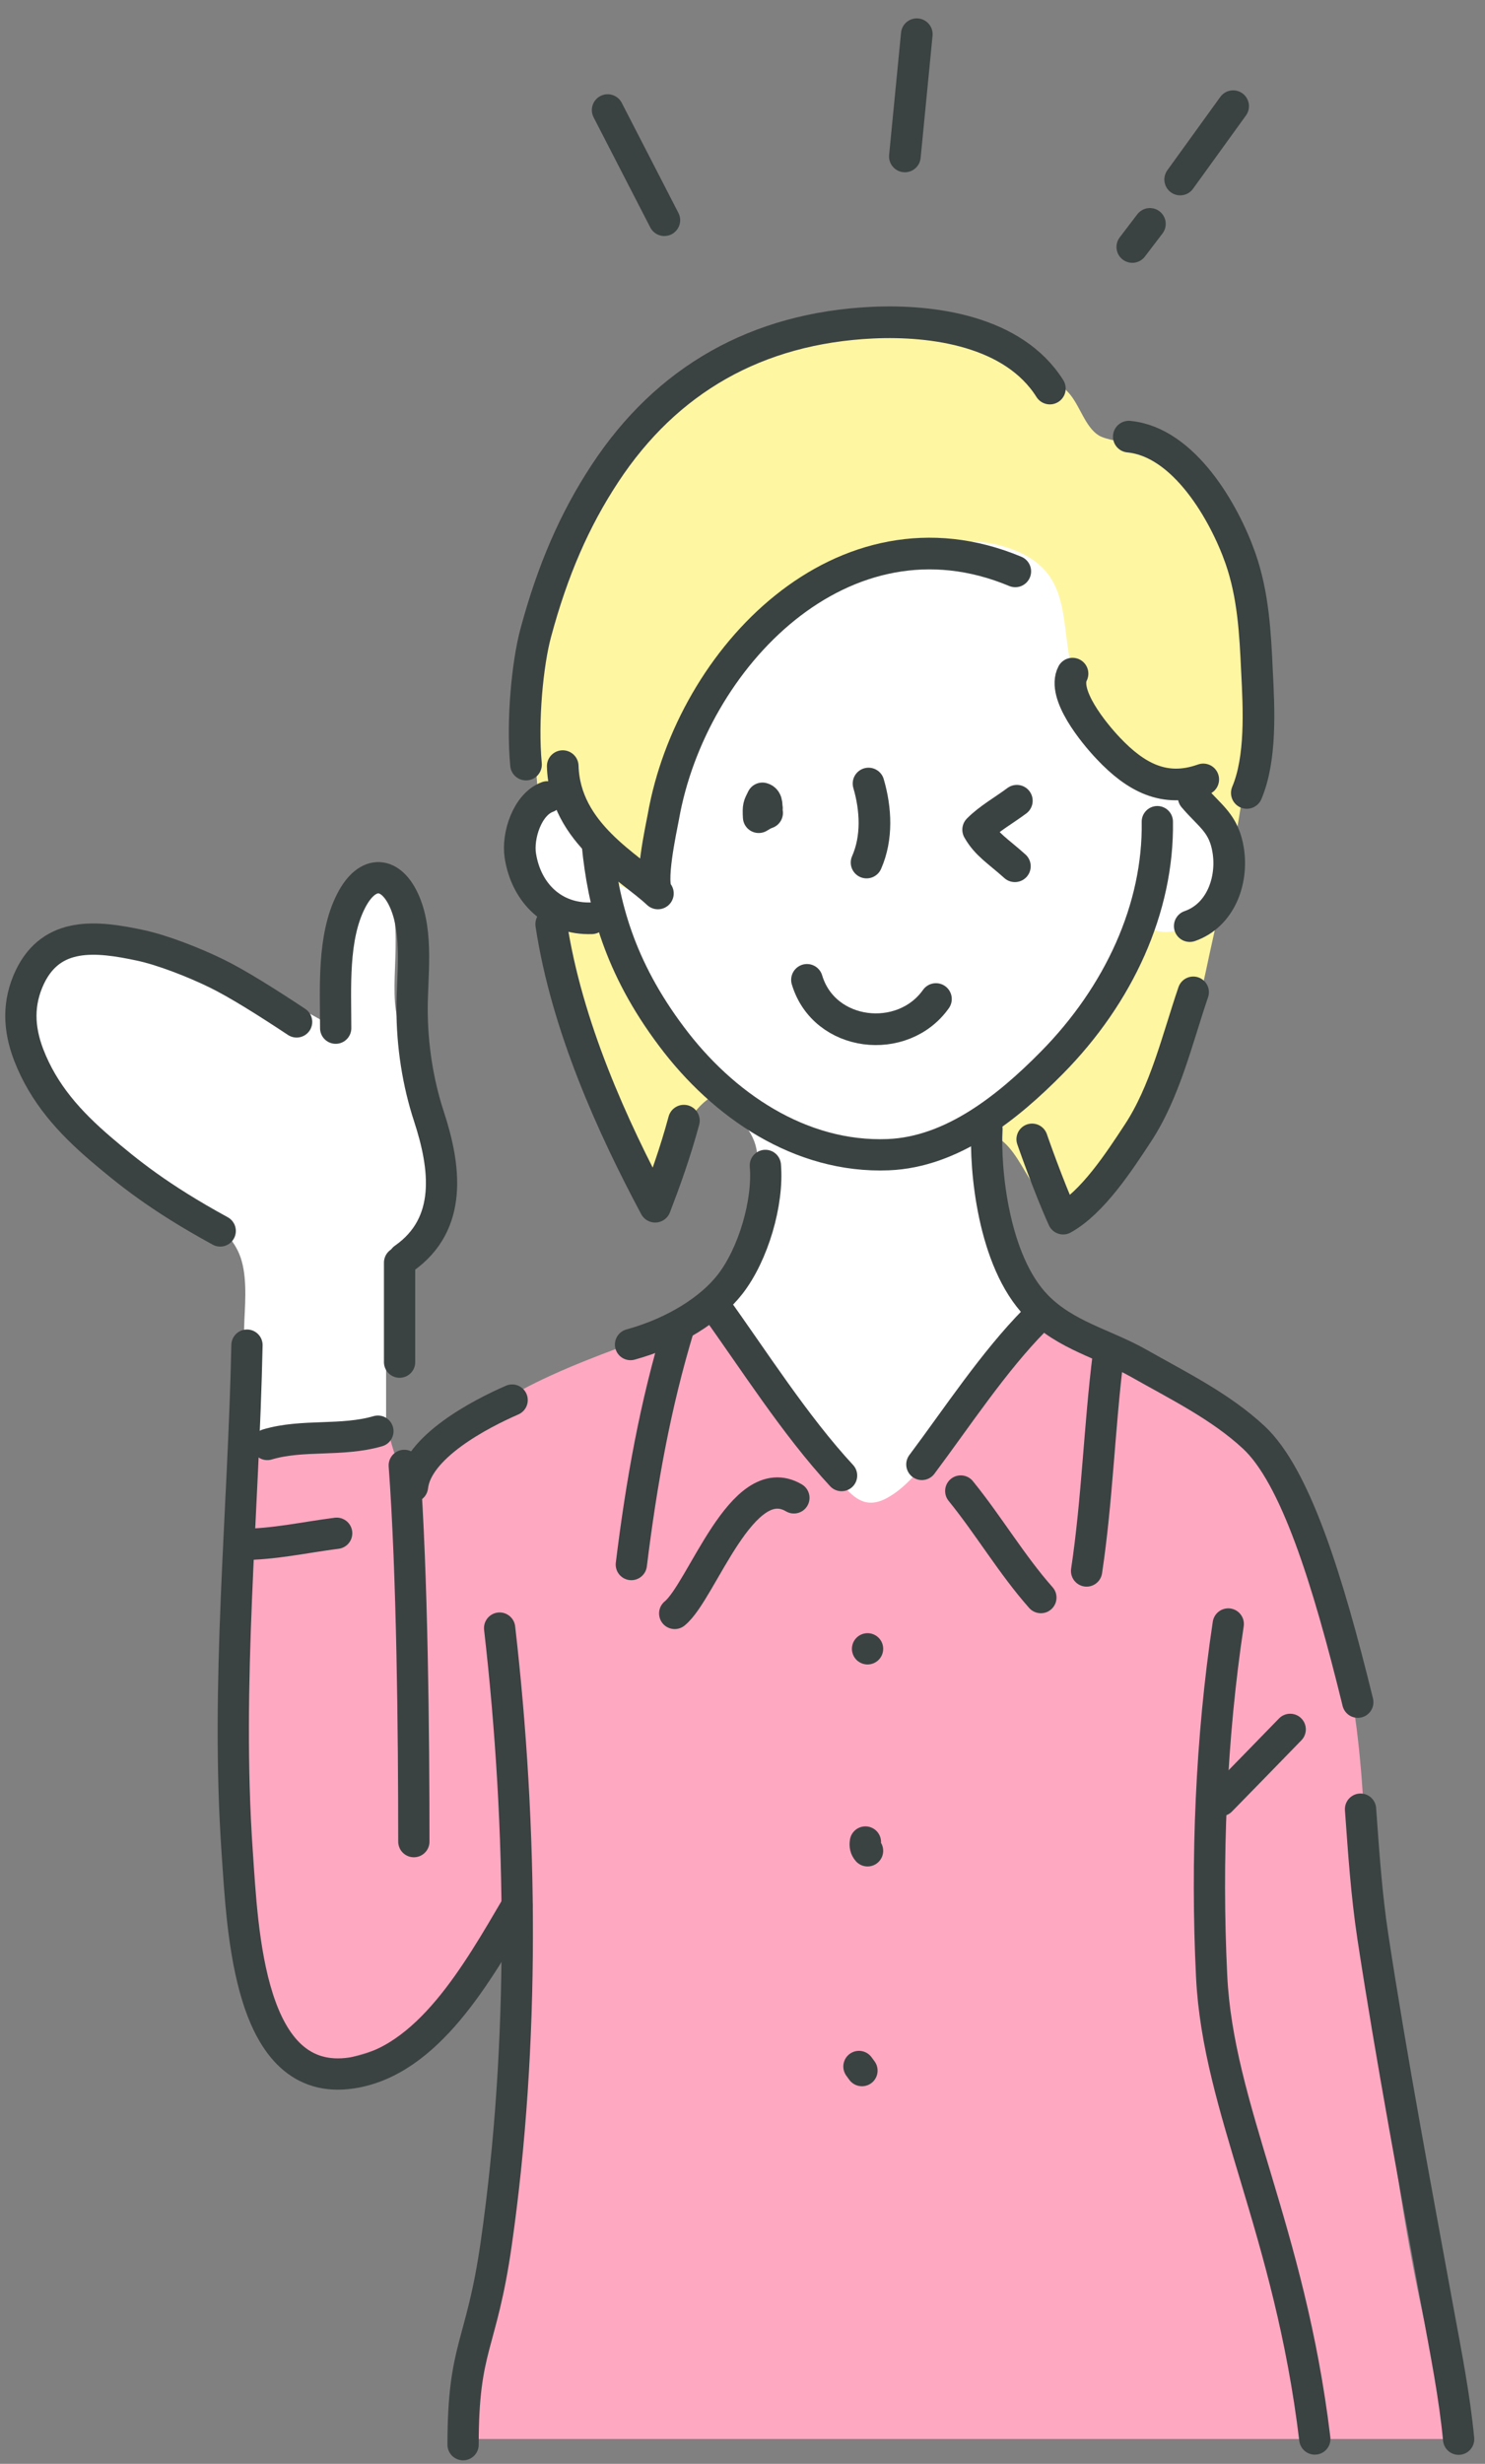<?xml version="1.0" encoding="UTF-8"?>
<svg id="_レイヤー_1" data-name="レイヤー 1" xmlns="http://www.w3.org/2000/svg" viewBox="0 0 76 126">
  <rect x="0" y="0" width="76" height="126" fill="#808080" stroke="none"/>
  <defs>
    <style>
      .cls-1 {
        stroke-width: 1.6px;
      }

      .cls-1, .cls-2 {
        fill: none;
        stroke: #3b4242;
        stroke-linecap: round;
        stroke-linejoin: round;
      }

      .cls-3 {
        fill: #fff;
      }

      .cls-4 {
        fill: #ffa8c2;
      }

      .cls-2 {
        stroke-width: 1.62px;
      }

      .cls-5 {
        fill: #fff6a2;
      }
    </style>
  </defs>
  <path class="cls-5" d="M27.4,38.94c0-6.18,1.48-12.53,5.32-17.51,2.35-3.05,5.92-4.9,9.66-5.15,3.97-.27,7.26.77,10.81,2.7.61.33,1.07.62,1.53,1.14.55.63.82,1.71,1.5,2.14.41.26,1.41.33,1.92.57,1.15.54,2,1.21,2.8,2.15,3.19,3.76,3.15,9.77,2.76,14.51-.26,3.21-1.11,6.08-1.78,9.21-.55,2.6-.98,4.68-2.29,7.03-.84,1.51-3.1,5.96-5.12,5.99-1.73.02-2.09-2.93-3.61-3.62-1.35-.62-3.36-.52-4.81-.83-1.79-.39-3.59-.76-5.39-1.09-1.23-.22-3.27-.68-4.34-.05-1.2.71-2.24,3.23-2.75,4.43-1.46-.73-2.74-3.52-3.22-5.11-1.2-4.02-2.61-7.66-2.62-11.94"/>
  <path class="cls-4" d="M51.71,66.69c-2.29-.5-4.35-.78-6.74-.89-1.47-.07-2.8.02-4.21.37-2.64.66-4.95,1.22-7.5,2.17-2.24.83-4.52,1.64-6.64,2.78-2.31,1.24-4.01,2.88-5.94,4.6-.33-.83-.59-1.66-.82-2.52-2.32-.12-4.65.45-6.98.37l-.38,2.8c-.45,5.6-1.35,10.95-.71,16.61.39,3.46.84,6.61,2.23,9.82.35.82.62,2.4,1.56,2.76.65.25,2.19-.31,2.83-.48,1.8-.49,3.77-1.56,4.98-3.02,1.03-1.23,1.45-2.64,2.71-3.75,2.02,2.41.25,7.28.01,10.06-.46,5.54-2.31,10.85-2.56,16.36h50.93c-2.29-7.4-3.31-15.23-4.13-22.99-.59-5.57-.26-11.61-1.59-17.06-.51-2.09-1.01-4.17-2.09-6.05-.84-1.46-1.36-3.36-2.31-4.7-.66-.93-1.56-1.49-2.53-2.03-2.8-1.56-5.48-3.43-8.54-4.39-.89-.28-.8-.29-1.57.55-.7.77-1.34,1.65-2,2.47-1.49,1.87-2.91,5.03-5.03,6.23-2.7-2.26-4.03-5.93-6.49-8.44-1.05-1.08-1.91-1.11-2.89-.8"/>
  <path class="cls-3" d="M12.51,73.44c0-2.01-.09-3.99,0-5.98.05-1.03.14-2.35-.26-3.32-.69-1.68-2.96-2.74-4.45-3.84-2.27-1.69-4.5-4.1-5.93-6.56-.8-1.37-1.2-2.82-.25-4.14,1.2-1.65,2.64-1.41,4.42-1.14,3.7.56,7.82,2.13,11.02,4.07.14-2.55.01-6.01,2.19-7.77,1.63,1.58.7,4.85,1.01,6.9.42,2.81,1.3,5.56,1.8,8.37.22,1.22.38,2.22-.27,3.31-1.24,2.08-2.04,3.95-2.03,6.31,0,1.27,0,2.54,0,3.81.02.16-.07-.11-.13-.15"/>
  <path class="cls-3" d="M28.55,40.59c-.67-.8-1.35.19-1.59.82-.37.95-.11,2.13.19,3.07.67,2.06,2.27,1.45,3.59,2.47.73.56.81,1.72,1.12,2.53.52,1.38,1.35,2.77,2.09,4.03,1.17,1.97,4.55,3.25,4.79,5.43.16,1.52-.16,3.59-.71,5.01-.59,1.52-1.61,2.12-1.08,3.7.97,2.9,3.21,5.02,5.23,7.14,1.03,1.08,1.66,2.66,3.21,1.82,1.68-.91,2.77-3.15,3.91-4.61.93-1.19,2.91-2.75,3.23-4.27.27-1.26-.94-2.23-1.46-3.49-.83-2.01-1.54-4.95-.17-6.87,1-1.41,2.69-2.19,3.86-3.49.89-.99,1.86-2.08,2.51-3.27.57-1.04.71-2.33,1.33-3.33.96.8,2.27.22,3.01-.59,1.04-1.14.88-2.26.43-3.58-.62-1.8-1.39-2.46-3.07-3.33-2.47-1.27-3.74-3.37-4.23-6.09-.4-2.26-.15-4.31-2.51-5.42-2.52-1.18-5.67-.41-8.11.54-4.12,1.6-8.41,6.19-9.7,10.45-.41,1.36.52,5.32-.75,6.13-1.75,1.11-4.64-2.09-5.1-4.78Z"/>
  <path class="cls-1" d="M30.57,43.18c.3,3.06,1.12,6.27,3.8,9.83,2.62,3.5,6.59,6.22,11.09,6.04,3.27-.13,6.12-2.42,8.37-4.7,3.44-3.48,5.47-7.92,5.4-12.33"/>
  <path class="cls-2" d="M28.01,40.76c-1.03.38-1.54,1.99-1.38,3,.3,1.92,1.7,3.27,3.65,3.2"/>
  <path class="cls-2" d="M61.09,40.76c.83.98,1.55,1.33,1.77,2.74.24,1.54-.39,3.31-1.97,3.86"/>
  <path class="cls-2" d="M41.3,50.11c.88,2.93,4.9,3.38,6.6.98"/>
  <path class="cls-2" d="M44.45,40.07c.38,1.3.46,2.77-.1,4.04"/>
  <path class="cls-2" d="M39.26,41.57s-.13.03-.43.22c-.03-.56,0-.58.19-.96.29.07.19.49.23.5"/>
  <path class="cls-2" d="M52.04,40.95c-.64.48-1.43.92-1.98,1.48.44.77,1,1.08,1.88,1.87"/>
  <path class="cls-2" d="M28.8,39.18c.1,3.45,3.43,5.15,4.87,6.51-.47-.43.17-3.32.28-3.92,1.43-8.11,9.2-16.23,18.01-12.55"/>
  <path class="cls-2" d="M54.89,34.45c-.54,1.05,1.08,3.03,1.83,3.82,1.39,1.47,2.88,2.3,4.86,1.59"/>
  <path class="cls-2" d="M26.92,39.1c-.21-2.26.08-5.19.5-6.74.86-3.19,1.98-5.78,3.55-8.16,3.15-4.78,7.76-7.42,13.69-7.7,3.08-.14,7.21.42,9.07,3.37"/>
  <path class="cls-2" d="M57.77,22.33c2.83.27,4.89,3.88,5.71,6.21.66,1.88.76,3.83.85,5.77.1,1.93.23,4.47-.52,6.24"/>
  <path class="cls-2" d="M28.21,47.26c.79,5.22,3.15,10.39,5.32,14.45.48-1.25,1.02-2.73,1.47-4.4"/>
  <path class="cls-1" d="M39.17,59.6c.16,1.9-.62,4.55-1.8,6.07-1,1.29-2.85,2.47-5.1,3.09"/>
  <path class="cls-1" d="M11.27,62.95c-3.17-1.73-4.77-3.05-6.11-4.19-1.6-1.37-2.92-2.82-3.69-4.81-.52-1.36-.57-2.66.06-3.99,1.13-2.35,3.42-2.09,5.63-1.62,1.18.25,2.79.89,3.9,1.43,1.09.53,2.64,1.51,4.12,2.49"/>
  <path class="cls-1" d="M17.18,52.58c0-2.06-.17-4.64.79-6.51.84-1.64,2.06-1.54,2.75.08s.37,3.76.37,5.44c0,1.86.29,3.77.87,5.53.83,2.54,1.24,5.47-1.29,7.24"/>
  <line class="cls-1" x1="20.45" y1="64.57" x2="20.45" y2="69.66"/>
  <path class="cls-1" d="M12.64,68.79c-.18,8.62-1.1,17.3-.5,25.94.28,4.03.58,12.08,5.86,11.28,3.9-.59,6.44-5.12,8.46-8.56"/>
  <path class="cls-1" d="M20.69,74.94c.41,5.53.49,13.68.49,19.24"/>
  <path class="cls-1" d="M50.51,57.74c-.11,2,.3,6.74,2.55,9.05,1.5,1.53,3.46,1.93,5.24,2.94,2.01,1.14,4.16,2.19,5.87,3.78,2.11,1.97,3.76,7.18,5.32,13.54"/>
  <path class="cls-1" d="M62.86,83.05c-.88,5.83-1.14,12.1-.85,18.02.33,6.79,3.99,12.94,5.28,23.66"/>
  <path class="cls-1" d="M25.57,83.26c1.18,10.27,1.29,21.29-.18,31.52-.76,5.27-1.69,5.16-1.69,10.24"/>
  <path class="cls-1" d="M69.63,92.52c.16,2.2.3,4.34.63,6.52.97,6.35,2.18,12.76,3.34,19.11.4,2.18.84,4.38,1.05,6.59"/>
  <path class="cls-1" d="M36.53,66.71c2.04,2.83,4.15,6.17,6.54,8.75"/>
  <path class="cls-1" d="M47.18,74.89c1.82-2.43,3.66-5.24,5.77-7.38"/>
  <path class="cls-1" d="M40.63,76.6c-2.66-1.57-4.71,4.79-6.1,5.91"/>
  <path class="cls-1" d="M34.75,67.85c-1.22,4.02-1.92,7.96-2.44,12.16"/>
  <path class="cls-1" d="M49.17,76.25c1.43,1.76,2.61,3.77,4.1,5.45"/>
  <path class="cls-1" d="M56.72,69.32c-.46,3.67-.56,7.36-1.11,11.02"/>
  <path class="cls-1" d="M13.68,73.87c1.81-.54,3.81-.14,5.66-.68"/>
  <path class="cls-1" d="M12.35,78.98c1.67,0,3.23-.36,4.88-.57"/>
  <path class="cls-1" d="M62.48,92.08c1.18-1.21,2.37-2.42,3.55-3.64"/>
  <path class="cls-1" d="M44.4,84.32q.09.09,0,0"/>
  <path class="cls-1" d="M44.29,94.2c-.03.18,0,.32.11.45"/>
  <path class="cls-1" d="M43.96,105.68c.09.12.32.44,0,0"/>
  <path class="cls-1" d="M26.21,71.6c-1.63.71-4.87,2.39-5.1,4.43"/>
  <path class="cls-1" d="M61.07,50.74c-.82,2.4-1.44,5.1-2.85,7.23-.94,1.43-2.3,3.52-3.81,4.36-.76-1.67-1.59-4.07-1.59-4.07"/>
  <line class="cls-2" x1="31.1" y1="5.63" x2="34" y2="11.26"/>
  <line class="cls-2" x1="46.92" y1="1.75" x2="46.31" y2="8"/>
  <line class="cls-2" x1="63.11" y1="5.43" x2="60.4" y2="9.18"/>
  <line class="cls-2" x1="58.85" y1="11.45" x2="57.95" y2="12.63"/>
</svg>